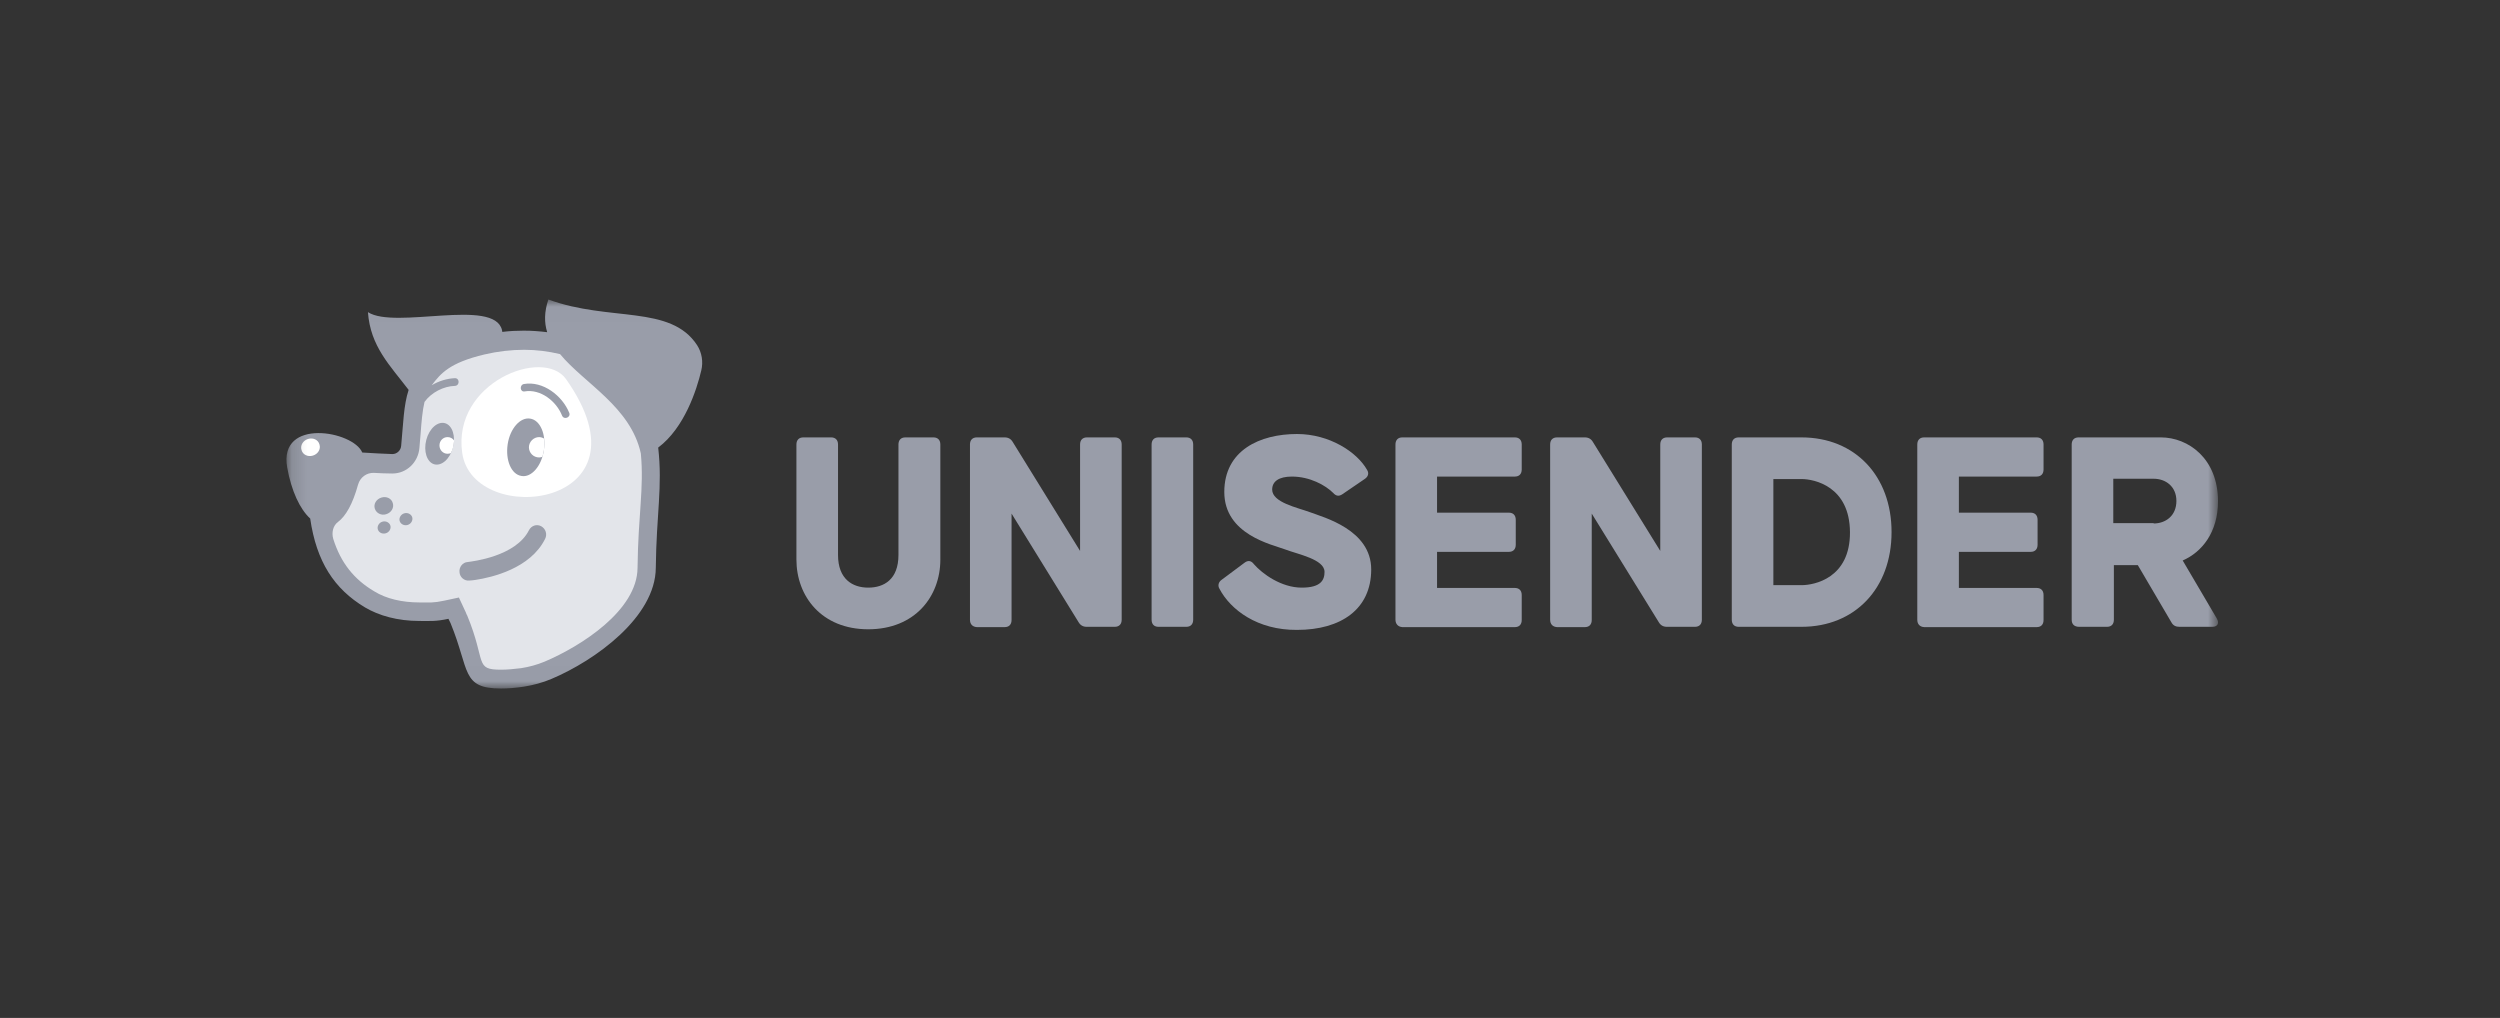 <svg width="167" height="68" viewBox="0 0 167 68" fill="none" xmlns="http://www.w3.org/2000/svg">
<rect x="0" y="0" width="167" height="68" fill="#333333" stroke="none"/>
<g clip-path="url(#clip0_7269_31552)">
<mask id="mask0_7269_31552" style="mask-type:luminance" maskUnits="userSpaceOnUse" x="19" y="20" width="130" height="26">
<path d="M148.143 20.007H19.143V45.993H148.143V20.007Z" fill="white"/>
</mask>
<g mask="url(#mask0_7269_31552)">
<path d="M53.201 37.379V29.692C53.201 29.404 53.361 29.218 53.661 29.218H55.52C55.8 29.218 55.98 29.383 55.98 29.692V37.07C55.98 38.698 56.959 39.254 57.998 39.254C59.038 39.254 60.017 38.718 60.017 37.07V29.692C60.017 29.404 60.177 29.218 60.477 29.218H62.355C62.635 29.218 62.815 29.383 62.815 29.692V37.379C62.815 39.852 61.116 42.036 57.998 42.036C54.88 42.036 53.201 39.831 53.201 37.379Z" fill="#999DA9"/>
<path d="M64.794 41.397V29.692C64.794 29.404 64.954 29.218 65.254 29.218H67.112C67.352 29.218 67.532 29.321 67.652 29.527L72.149 36.802V29.692C72.149 29.404 72.309 29.218 72.609 29.218H74.468C74.748 29.218 74.928 29.383 74.928 29.692V41.397C74.928 41.686 74.768 41.871 74.468 41.871H72.589C72.349 41.871 72.169 41.768 72.049 41.562L67.572 34.308V41.418C67.572 41.706 67.412 41.892 67.112 41.892H65.254C64.954 41.871 64.794 41.686 64.794 41.397Z" fill="#999DA9"/>
<path d="M76.927 41.397V29.692C76.927 29.404 77.087 29.218 77.386 29.218H79.245C79.525 29.218 79.705 29.383 79.705 29.692V41.397C79.705 41.686 79.545 41.871 79.245 41.871H77.386C77.087 41.871 76.927 41.686 76.927 41.397Z" fill="#999DA9"/>
<path d="M81.463 39.336C81.323 39.11 81.403 38.862 81.623 38.718L83.142 37.585C83.362 37.42 83.582 37.441 83.762 37.688C84.321 38.327 85.581 39.254 86.96 39.254C88.219 39.254 88.479 38.76 88.479 38.203C88.479 37.358 86.7 37.029 85.84 36.699C84.961 36.369 81.783 35.71 81.783 32.866C81.783 30.063 84.181 28.992 86.64 28.992C88.799 28.992 90.638 30.187 91.317 31.382C91.477 31.629 91.377 31.856 91.157 32L89.678 33.01C89.438 33.175 89.238 33.134 89.058 32.928C88.539 32.412 87.499 31.835 86.3 31.835C85.421 31.835 84.981 32.165 84.981 32.701C84.981 33.566 86.64 33.896 87.539 34.226C88.399 34.556 91.597 35.38 91.597 38.038C91.597 40.697 89.578 42.077 86.64 42.077C84.002 42.098 82.203 40.738 81.463 39.336Z" fill="#999DA9"/>
<path d="M93.217 41.397V29.692C93.217 29.404 93.376 29.218 93.676 29.218H101.192C101.471 29.218 101.651 29.383 101.651 29.692V31.361C101.651 31.65 101.492 31.835 101.192 31.835H95.995V34.246H100.792C101.072 34.246 101.252 34.411 101.252 34.72V36.389C101.252 36.678 101.092 36.864 100.792 36.864H95.995V39.275H101.192C101.471 39.275 101.651 39.439 101.651 39.748V41.418C101.651 41.706 101.492 41.892 101.192 41.892H93.676C93.397 41.871 93.217 41.686 93.217 41.397Z" fill="#999DA9"/>
<path d="M103.55 41.397V29.692C103.55 29.404 103.71 29.218 104.01 29.218H105.869C106.109 29.218 106.289 29.321 106.408 29.527L110.906 36.802V29.692C110.906 29.404 111.065 29.218 111.365 29.218H113.224C113.504 29.218 113.684 29.383 113.684 29.692V41.397C113.684 41.686 113.524 41.871 113.224 41.871H111.346C111.106 41.871 110.925 41.768 110.806 41.562L106.328 34.308V41.418C106.328 41.706 106.168 41.892 105.869 41.892H104.01C103.71 41.871 103.55 41.686 103.55 41.397Z" fill="#999DA9"/>
<path d="M115.683 41.397V29.692C115.683 29.404 115.843 29.218 116.143 29.218H120.34C123.918 29.218 126.356 31.794 126.356 35.545C126.356 39.295 123.918 41.871 120.34 41.871H116.143C115.843 41.871 115.683 41.686 115.683 41.397ZM120.34 39.089C121.18 39.089 123.598 38.636 123.578 35.545C123.558 32.474 121.18 32 120.34 32H118.461V39.089H120.34Z" fill="#999DA9"/>
<path d="M128.075 41.397V29.692C128.075 29.404 128.235 29.218 128.535 29.218H136.05C136.33 29.218 136.509 29.383 136.509 29.692V31.361C136.509 31.65 136.35 31.835 136.05 31.835H130.853V34.246H135.65C135.93 34.246 136.11 34.411 136.11 34.72V36.389C136.11 36.678 135.95 36.864 135.65 36.864H130.853V39.275H136.05C136.33 39.275 136.509 39.439 136.509 39.748V41.418C136.509 41.706 136.35 41.892 136.05 41.892H128.535C128.235 41.871 128.075 41.686 128.075 41.397Z" fill="#999DA9"/>
<path d="M138.389 41.397V29.692C138.389 29.404 138.549 29.218 138.848 29.218H144.345C146.164 29.218 148.163 30.62 148.163 33.484C148.163 35.565 147.083 36.884 145.804 37.441L148.083 41.315C148.262 41.624 148.143 41.871 147.783 41.871H145.584C145.345 41.871 145.165 41.789 145.044 41.562L142.806 37.75H141.207V41.397C141.207 41.686 141.047 41.871 140.747 41.871H138.889C138.549 41.871 138.389 41.686 138.389 41.397ZM143.865 34.968C144.665 34.968 145.384 34.453 145.384 33.463C145.384 32.495 144.665 31.98 143.865 31.98H141.167V34.947H143.865V34.968Z" fill="#999DA9"/>
<path d="M43.528 29.548C43.368 28.415 42.728 25.2 40.23 23.84C38.551 22.933 35.793 21.944 32.115 22.809C29.556 23.407 28.777 24.273 27.997 25.282C27.138 26.416 27.158 27.982 26.998 29.919C26.978 30.228 26.718 30.475 26.418 30.455C24.859 30.413 23.18 30.269 21.561 30.125C21.242 30.104 20.962 30.352 20.942 30.702C20.742 35.895 21.841 38.677 24.64 40.367C26.019 41.191 27.518 41.665 30.016 41.109C30.056 41.212 30.116 41.294 30.156 41.397C31.635 44.983 31.315 46.013 34.813 45.498C35.433 45.416 36.032 45.23 36.592 45.003C39.43 43.808 42.688 40.882 42.708 37.708C42.748 33.958 43.928 32.371 43.528 29.548Z" fill="#E3E5EA"/>
<path d="M37.811 25.324C43.887 33.938 31.595 35.339 30.875 30.249C30.215 25.551 36.292 23.181 37.811 25.324Z" fill="white"/>
<path d="M38.031 27.59C37.571 26.436 36.272 25.427 34.993 25.653C34.693 25.715 34.733 26.189 35.033 26.148C36.112 25.962 37.172 26.807 37.551 27.776C37.691 28.064 38.131 27.879 38.031 27.59Z" fill="#999DA9"/>
<path d="M31.755 38.739C31.595 38.759 31.455 38.78 31.355 38.78C31.015 38.821 30.715 38.553 30.695 38.224C30.655 37.873 30.915 37.564 31.235 37.544C31.555 37.502 34.453 37.173 35.333 35.421C35.492 35.112 35.852 34.988 36.152 35.153C36.452 35.318 36.572 35.689 36.412 35.998C35.432 37.976 32.854 38.574 31.755 38.739Z" fill="#999DA9"/>
<path d="M25.798 34.349C26.138 34.246 26.338 33.917 26.238 33.608C26.158 33.298 25.818 33.134 25.478 33.237C25.138 33.34 24.939 33.669 25.038 33.978C25.138 34.288 25.478 34.453 25.798 34.349Z" fill="#999DA9"/>
<path d="M25.758 35.627C25.998 35.565 26.138 35.318 26.078 35.112C26.018 34.906 25.778 34.782 25.558 34.844C25.318 34.906 25.178 35.153 25.238 35.359C25.298 35.565 25.518 35.689 25.758 35.627Z" fill="#999DA9"/>
<path d="M27.217 35.07C27.457 35.008 27.597 34.761 27.537 34.555C27.477 34.349 27.237 34.225 27.017 34.287C26.777 34.349 26.637 34.596 26.697 34.802C26.757 35.008 26.997 35.132 27.217 35.07Z" fill="#999DA9"/>
<path d="M36.331 30.084C36.492 29.012 36.092 28.064 35.412 27.962C34.752 27.858 34.073 28.621 33.913 29.672C33.753 30.744 34.153 31.691 34.833 31.794C35.492 31.918 36.172 31.135 36.331 30.084Z" fill="#999DA9"/>
<path d="M30.256 29.898C30.456 29.136 30.216 28.415 29.736 28.271C29.236 28.126 28.677 28.621 28.477 29.383C28.277 30.146 28.517 30.867 28.997 31.011C29.496 31.156 30.056 30.661 30.256 29.898Z" fill="#999DA9"/>
<path d="M35.332 29.878C35.332 30.249 35.632 30.558 36.012 30.558C36.092 30.558 36.172 30.537 36.231 30.517C36.271 30.372 36.311 30.228 36.331 30.084C36.371 29.816 36.371 29.548 36.351 29.301C36.252 29.239 36.132 29.198 36.012 29.198C35.652 29.198 35.332 29.507 35.332 29.878Z" fill="white"/>
<path d="M29.896 29.198C29.596 29.198 29.356 29.445 29.356 29.754C29.356 30.063 29.596 30.311 29.896 30.311C29.976 30.311 30.056 30.29 30.116 30.269C30.176 30.166 30.216 30.043 30.256 29.919C30.296 29.754 30.316 29.589 30.336 29.424C30.236 29.28 30.076 29.198 29.896 29.198Z" fill="white"/>
<path d="M46.566 23.057C44.787 20.337 40.729 21.511 36.632 20.007C36.352 20.831 36.352 21.553 36.552 22.191C36.052 22.13 35.552 22.088 34.993 22.088C34.533 22.088 34.053 22.109 33.553 22.171C33.553 22.13 33.533 22.088 33.533 22.047C33.014 19.883 26.398 22.027 24.579 20.852C24.739 23.139 26.058 24.417 27.297 26.045C26.958 27.075 26.938 28.332 26.798 29.775C26.778 30.084 26.518 30.331 26.218 30.331H26.198C25.558 30.311 24.879 30.27 24.199 30.228C23.6 28.786 18.603 27.879 19.182 31.217C19.462 32.804 20.042 34.02 20.721 34.638C21.141 37.523 22.32 39.337 24.379 40.573C25.319 41.129 26.558 41.48 28.017 41.48C28.756 41.48 29.096 41.521 29.956 41.336C29.996 41.438 30.056 41.521 30.096 41.624C31.395 44.777 30.795 45.993 33.474 45.993C33.933 45.993 34.453 45.952 34.993 45.869C35.632 45.766 36.252 45.601 36.831 45.354C39.77 44.117 43.787 41.212 43.807 37.935C43.847 34.308 44.267 32.516 43.967 29.898C45.726 28.58 46.545 26.024 46.845 24.747C46.985 24.17 46.885 23.552 46.566 23.057ZM42.588 37.935C42.568 40.779 38.81 43.169 36.372 44.2C35.872 44.406 35.352 44.55 34.813 44.633C34.333 44.694 33.873 44.736 33.474 44.736C31.675 44.736 32.494 44.241 31.215 41.129C31.175 41.047 31.135 40.985 31.115 40.903C31.095 40.882 31.095 40.841 31.075 40.82L30.655 39.914L29.696 40.12C28.936 40.285 28.697 40.243 28.017 40.243C26.858 40.243 25.798 39.996 24.999 39.501C23.64 38.698 22.76 37.585 22.261 35.998C22.141 35.586 22.241 35.112 22.58 34.865C23.1 34.473 23.56 33.67 23.919 32.371C24.059 31.877 24.499 31.568 24.979 31.588C25.379 31.609 25.778 31.63 26.178 31.63H26.198H26.218C27.157 31.63 27.937 30.888 28.017 29.919C28.037 29.589 28.077 29.28 28.097 28.971C28.157 28.147 28.217 27.446 28.357 26.849C28.817 26.21 29.636 25.798 30.395 25.777C30.715 25.756 30.715 25.262 30.395 25.262C29.876 25.282 29.316 25.447 28.837 25.736C29.436 24.953 30.016 24.232 32.374 23.675C33.254 23.469 34.153 23.366 35.013 23.366C35.832 23.366 36.632 23.469 37.411 23.654C39.03 25.612 42.128 27.178 42.808 30.29C43.028 32.639 42.628 34.35 42.588 37.935Z" fill="#999DA9"/>
<path d="M20.901 30.434C21.241 30.331 21.441 30.001 21.341 29.692C21.261 29.383 20.922 29.218 20.582 29.321C20.242 29.424 20.042 29.754 20.142 30.063C20.222 30.372 20.562 30.537 20.901 30.434Z" fill="white"/>
</g>
</g>
<defs>
<clipPath id="clip0_7269_31552">
<rect width="130" height="32" fill="white" transform="translate(18.381 18)"/>
</clipPath>
</defs>
</svg>
